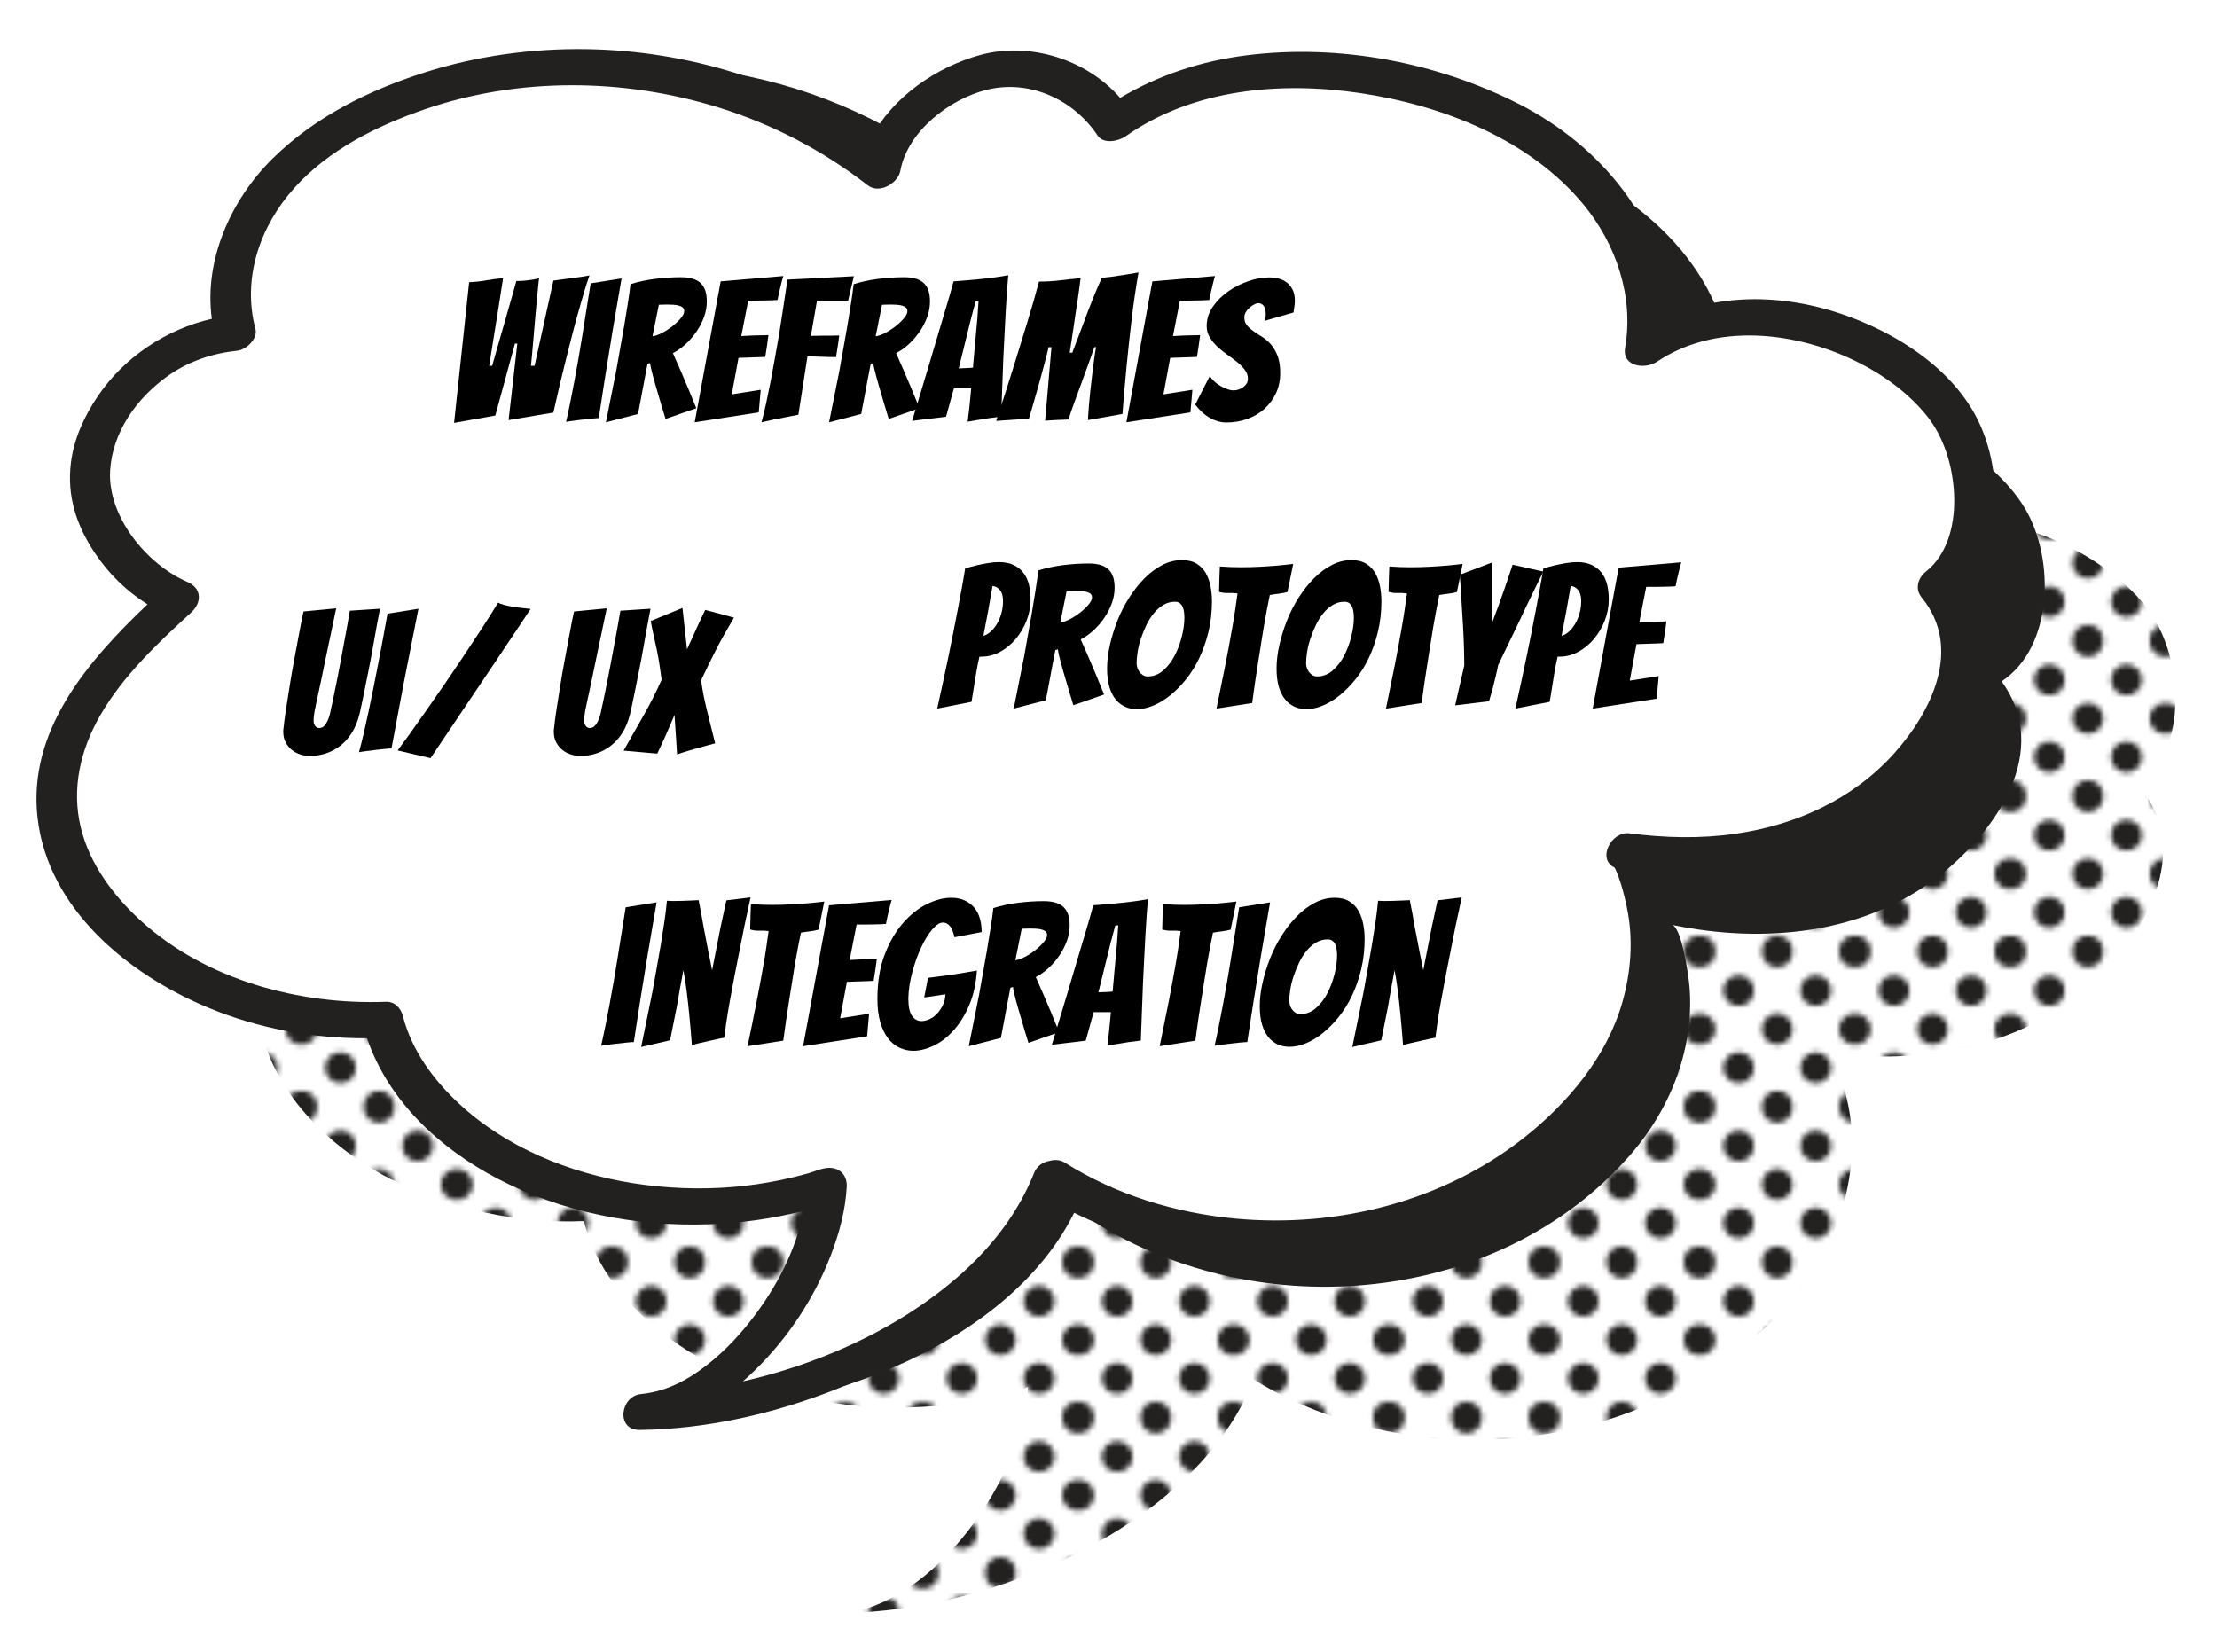 <?xml version="1.0" encoding="iso-8859-1"?>
<!-- Generator: Adobe Illustrator 26.2.1, SVG Export Plug-In . SVG Version: 6.00 Build 0)  -->
<svg version="1.1" xmlns="http://www.w3.org/2000/svg" xmlns:xlink="http://www.w3.org/1999/xlink" x="0px" y="0px"
	 viewBox="0 0 402.667 300" style="enable-background:new 0 0 402.667 300;" xml:space="preserve">
<pattern  x="-97.333" width="28.799" height="28.801" patternUnits="userSpaceOnUse" id="_x31_0_dpi_40_x25_" viewBox="2.879 -31.681 28.799 28.801" style="overflow:visible;">
	<g>
		<rect x="2.879" y="-31.681" style="fill:none;" width="28.799" height="28.801"/>
		<g>
			<path style="fill:#232020;" d="M31.678,0c1.59,0,2.881-1.29,2.881-2.88c0-1.592-1.291-2.88-2.881-2.88
				c-1.59,0-2.879,1.288-2.879,2.88C28.799-1.29,30.088,0,31.678,0z"/>
			<path style="fill:#232020;" d="M17.279,0c1.589,0,2.88-1.29,2.88-2.88c0-1.592-1.291-2.88-2.88-2.88
				c-1.59,0-2.879,1.288-2.879,2.88C14.4-1.29,15.689,0,17.279,0z"/>
			<path style="fill:#232020;" d="M31.678-14.399c1.59,0,2.881-1.29,2.881-2.881s-1.291-2.88-2.881-2.88
				c-1.59,0-2.879,1.289-2.879,2.88S30.088-14.399,31.678-14.399z"/>
			<path style="fill:#232020;" d="M17.279-14.399c1.589,0,2.88-1.29,2.88-2.881s-1.291-2.88-2.88-2.88
				c-1.59,0-2.879,1.289-2.879,2.88S15.689-14.399,17.279-14.399z"/>
			<path style="fill:#232020;" d="M10.08-7.2c1.59,0,2.881-1.29,2.881-2.88c0-1.591-1.291-2.88-2.881-2.88
				c-1.591,0-2.88,1.289-2.88,2.88C7.2-8.49,8.489-7.2,10.08-7.2z"/>
			<path style="fill:#232020;" d="M24.479-7.2c1.59,0,2.879-1.29,2.879-2.88c0-1.591-1.289-2.88-2.879-2.88
				c-1.592,0-2.881,1.289-2.881,2.88C21.598-8.49,22.887-7.2,24.479-7.2z"/>
			<path style="fill:#232020;" d="M10.08-21.601c1.59,0,2.881-1.289,2.881-2.88c0-1.59-1.291-2.88-2.881-2.88
				c-1.591,0-2.88,1.29-2.88,2.88C7.2-22.89,8.489-21.601,10.08-21.601z"/>
			<path style="fill:#232020;" d="M24.479-21.601c1.59,0,2.879-1.289,2.879-2.88c0-1.59-1.289-2.88-2.879-2.88
				c-1.592,0-2.881,1.29-2.881,2.88C21.598-22.89,22.887-21.601,24.479-21.601z"/>
		</g>
		<g>
			<path style="fill:#232020;" d="M2.879,0C4.469,0,5.76-1.29,5.76-2.88c0-1.592-1.291-2.88-2.881-2.88C1.289-5.76,0-4.472,0-2.88
				C0-1.29,1.289,0,2.879,0z"/>
			<path style="fill:#232020;" d="M2.879-14.399c1.59,0,2.881-1.29,2.881-2.881s-1.291-2.88-2.881-2.88
				C1.289-20.16,0-18.871,0-17.28S1.289-14.399,2.879-14.399z"/>
		</g>
		<g>
			<path style="fill:#232020;" d="M31.678-28.801c1.59,0,2.881-1.29,2.881-2.88c0-1.592-1.291-2.88-2.881-2.88
				c-1.59,0-2.879,1.288-2.879,2.88C28.799-30.091,30.088-28.801,31.678-28.801z"/>
			<path style="fill:#232020;" d="M17.279-28.801c1.589,0,2.88-1.29,2.88-2.88c0-1.592-1.291-2.88-2.88-2.88
				c-1.59,0-2.879,1.288-2.879,2.88C14.4-30.091,15.689-28.801,17.279-28.801z"/>
		</g>
		<g>
			<path style="fill:#232020;" d="M2.879-28.801c1.59,0,2.881-1.29,2.881-2.88c0-1.592-1.291-2.88-2.881-2.88
				c-1.59,0-2.879,1.288-2.879,2.88C0-30.091,1.289-28.801,2.879-28.801z"/>
		</g>
	</g>
</pattern>
<g id="Calque_1">
	<rect x="-97.333" y="-93.333" style="display:none;fill:#F7F5F4;" width="1200" height="1200"/>
	<g>
		<g>
			<pattern  id="SVGID_1_" xlink:href="#_x31_0_dpi_40_x25_" patternTransform="matrix(0.973 0 0 0.973 121.317 -109.257)">
			</pattern>
			<path style="fill:url(#SVGID_1_);" d="M227.705,250.551c-10.487,26.78-48.021,42.168-74.399,42.423
				c16.042-1.487,32.643-24.307,33.403-41.013l-0.009,0c-19.322,6.445-43.102,4.417-60.037-5.54
				c-9.478-5.572-17.974-13.947-20.6-24.623c-12.073,0.514-24.267-2.131-35.041-7.602c-12.982-6.592-24.563-19.016-24.186-33.571
				c0.371-14.289,11.695-25.581,22.235-35.236c-6.668-2.777-12.329-9.083-15.065-15.768c-1.147-2.803-1.338-5.928-0.967-8.933
				c1.299-10.526,11.782-22.313,26.248-23.676c-2.47-8.876,0.411-18.673,6.064-25.948c5.653-7.275,13.783-12.281,22.296-15.804
				c28.934-11.972,64.147-7.156,88.804,12.145c1.427-8.556,11.285-16.21,19.779-17.972c8.494-1.762,17.881,2.16,22.595,9.442
				c19.363-13.801,48.504-11.286,69.233-1.653c8.234,3.826,15.813,9.387,21.023,16.823c5.21,7.436,7.877,16.856,6.235,25.785
				c14.223-9.715,34.981-6.057,48.535,4.571c2.505,1.964,4.835,4.189,6.651,6.803c6.126,8.816,6.862,24.778-2.007,31.576
				c10.037,11.91,0.991,27.197-8.682,35.976c-12.891,11.7-31.024,14.713-47.889,12.446c1.802,0.242,3.585,8.591,3.868,10.081
				c0.72,3.791,0.75,7.699,0.25,11.519c-1.01,7.716-4.193,14.845-8.895,20.999c-21.777,28.506-64.363,35.456-95.77,18.889
				C230.122,252.026,228.896,251.313,227.705,250.551z"/>
		</g>
		<g>
			<g>
				<path style="fill:#232020;" d="M195.408,219.66c-12.391,25.954-50.937,38.596-77.265,36.948
					c16.108-0.327,34.311-21.89,36.273-38.498l-0.009-0.001c-19.736,5.035-43.308,1.298-59.482-9.854
					c-9.051-6.241-16.921-15.207-18.772-26.044c-12.078-0.358-24.05-3.875-34.402-10.108c-12.473-7.51-23.128-20.738-21.702-35.228
					c1.4-14.225,13.509-24.671,24.718-33.541c-6.451-3.25-11.642-9.949-13.888-16.814c-0.942-2.878-0.907-6.009-0.321-8.979
					c2.054-10.405,13.36-21.405,27.886-21.722c-1.824-9.031,1.756-18.595,7.919-25.443c6.163-6.849,14.632-11.255,23.378-14.155
					c29.722-9.854,64.496-2.512,87.697,18.516c2.041-8.431,12.424-15.354,21.023-16.499c8.599-1.146,17.678,3.444,21.855,11.047
					c20.308-12.368,49.191-7.759,69.172,3.344c7.936,4.41,15.095,10.503,19.755,18.295c4.66,7.792,6.641,17.38,4.36,26.168
					c14.887-8.664,35.327-3.519,48.079,8.058c2.357,2.14,4.52,4.527,6.143,7.265c5.475,9.235,5.058,25.209-4.279,31.349
					c9.152,12.602-0.972,27.198-11.253,35.257c-13.701,10.74-32.005,12.437-48.661,8.96c1.78,0.371,2.956,8.827,3.131,10.334
					c0.444,3.833,0.193,7.733-0.581,11.507c-1.564,7.623-5.253,14.504-10.386,20.303c-23.776,26.862-66.752,30.723-96.882,11.934
					C197.712,221.305,196.541,220.506,195.408,219.66z"/>
			</g>
			<g>
				<path style="fill:#FFFFFF;" d="M191.169,214.014c-10.488,26.78-48.021,42.168-74.399,42.423
					c16.042-1.487,32.643-24.307,33.403-41.014l-0.009,0c-19.322,6.445-43.102,4.417-60.037-5.54
					c-9.478-5.572-17.974-13.947-20.601-24.623c-12.073,0.514-24.267-2.131-35.041-7.602c-12.982-6.592-24.563-19.016-24.186-33.571
					c0.371-14.289,11.695-25.581,22.235-35.236c-6.668-2.776-12.329-9.083-15.065-15.768c-1.147-2.803-1.338-5.928-0.967-8.933
					c1.299-10.526,11.782-22.313,26.248-23.676c-2.47-8.876,0.411-18.673,6.064-25.948c5.653-7.275,13.783-12.281,22.296-15.804
					c28.934-11.972,64.147-7.156,88.804,12.144c1.427-8.556,11.285-16.209,19.778-17.972c8.494-1.763,17.881,2.16,22.595,9.442
					c19.363-13.801,48.504-11.286,69.232-1.653c8.234,3.826,15.813,9.387,21.023,16.823c5.21,7.436,7.877,16.856,6.235,25.786
					c14.223-9.715,34.981-6.057,48.535,4.571c2.505,1.964,4.834,4.189,6.651,6.803c6.126,8.816,6.862,24.778-2.007,31.576
					c10.037,11.91,0.991,27.197-8.682,35.976c-12.891,11.7-31.024,14.713-47.889,12.446c1.802,0.242,3.585,8.591,3.868,10.081
					c0.719,3.791,0.75,7.699,0.25,11.519c-1.01,7.716-4.194,14.845-8.895,20.999c-21.777,28.506-64.363,35.456-95.77,18.888
					C193.585,215.49,192.359,214.777,191.169,214.014z"/>
				<path style="fill:#232020;" d="M358.048,74.145c-3.94-6.427-10.426-11.246-17.149-14.485
					c-6.577-3.169-13.769-5.123-21.091-5.301c-5.851-0.142-11.603,0.884-16.907,3.132c0.012-16.844-12.344-31.168-27.092-38.639
					c-15.016-7.606-32.661-10.905-49.383-8.811c-8.099,1.014-15.977,3.562-22.973,7.737c-6.126-7.026-16.46-10.255-25.473-7.78
					c-7.843,2.154-15.969,7.642-19.779,15.159c-15.076-10.383-33.383-15.955-51.658-16.233c-9.9-0.15-19.843,1.208-29.287,4.196
					c-10.221,3.234-20.058,8.093-27.752,15.685c-7.554,7.453-12.489,18.421-11.033,29.103c-8.322,1.907-15.984,7.026-20.747,14.112
					c-2.418,3.597-4.295,7.652-4.838,11.99c-0.765,6.103,0.991,11.421,4.354,16.455c2.524,3.778,5.761,6.929,9.552,9.302
					C15.939,120.068,5,132.715,6.821,148.556C8.728,165.137,23.278,176.97,37.74,183c9.114,3.8,19.051,5.66,28.925,5.584
					c3.857,11.36,13.173,20.002,23.695,25.501c11.701,6.114,25.21,8.753,38.36,8.294c5.861-0.205,11.61-1.013,17.249-2.438
					c-1.403,7.208-5.03,14.032-9.48,19.763c-2.772,3.569-5.939,6.792-9.649,9.389c-3.188,2.232-6.51,3.716-10.432,4.121
					c-3.784,0.391-4.576,6.576-0.227,6.521c12.213-0.152,24.351-2.934,35.687-7.399c11.706-4.611,22.803-11.302,31.549-20.42
					c3.662-3.817,6.836-8.162,9.25-12.883c17.703,9.645,39.743,11.609,59.086,6.688c10.34-2.631,20.204-7.192,28.684-13.7
					c9.139-7.014,17.128-16.398,20.764-27.459c2.244-6.826,3.034-14.247,1.537-21.323c-0.331-1.566-0.711-3.134-1.165-4.675
					c10.904,0.521,22.025-1.167,31.871-5.932c11.507-5.57,21.893-15.812,25.564-28.291c1.842-6.265,0.97-12.642-2.416-18.014
					C364.153,97.853,363.806,83.534,358.048,74.145z M349.011,108.506c7.524,9.176,1.849,20.745-5.036,28.394
					c-7.487,8.319-17.826,12.965-28.786,14.547c-6.367,0.92-12.847,0.753-19.214-0.08c-3.381-0.443-5.944,4.732-2.734,6.217
					c0.063,0.122,0.127,0.243,0.186,0.367c0.404,0.851,0.707,1.75,0.989,2.647c0.397,1.268,0.782,2.821,1.099,4.385
					c1.155,5.692,0.728,11.521-0.859,17.088c-2.801,9.819-9.793,18.168-17.649,24.418c-14.672,11.672-33.91,16.605-52.665,14.852
					c-10.798-1.01-21.686-4.319-30.885-10.132c-0.884-0.559-1.87-0.615-2.785-0.357c-1.202,0.195-2.332,0.888-2.85,2.189
					c-4.137,10.409-12.039,18.356-21.26,24.538c-9.394,6.298-20.462,10.774-31.503,13.302c-0.042,0.009-0.083,0.018-0.126,0.027
					c0.787-0.691,1.552-1.4,2.289-2.122c5.89-5.77,10.662-12.977,13.635-20.673c1.552-4.019,2.704-8.232,2.933-12.549
					c0.1-1.892-1.029-3.348-3.028-3.438c-1.315-0.059-2.808,0.675-4.072,1.029c-1.583,0.443-3.181,0.831-4.79,1.165
					c-2.918,0.605-5.882,1.046-8.853,1.29c-6.008,0.492-12.158,0.246-18.111-0.699c-11.509-1.828-23.008-6.468-31.613-14.49
					c-4.629-4.315-8.562-9.658-10.15-15.873c-0.361-1.411-1.457-2.647-3.058-2.586c-15.704,0.599-32.745-3.95-44.554-14.732
					c-4.973-4.54-9.291-10.283-10.895-16.932c-1.712-7.1-0.053-14.114,3.532-20.35c4.149-7.217,10.436-13.118,16.515-18.693
					c2.009-1.843,1.934-4.427-0.692-5.557c-7.376-3.176-14.506-11.894-14.019-20.2c0.416-7.099,4.938-13.361,10.707-17.374
					c3.626-2.522,7.936-3.965,12.403-4.427c1.601-0.166,3.754-2.172,3.285-3.935c-2.458-9.249,0.818-18.686,7.086-25.653
					c6.233-6.928,14.991-11.272,23.683-14.261c17.065-5.869,36.123-5.658,53.287-0.347c9.844,3.047,19.039,7.844,27.175,14.17
					c2.074,1.613,5.479-0.365,5.902-2.664c1.33-7.211,8.982-13.012,15.625-14.682c7.789-1.958,15.815,1.707,20.187,8.275
					c1.096,1.647,3.84,1.044,5.124,0.14c12.231-8.614,28.135-9.98,42.571-7.836c14.887,2.21,30.743,8.352,40.543,20.219
					c5.943,7.197,9.197,16.715,7.582,26.029c-0.598,3.45,3.621,4.001,5.794,2.544c9.871-6.622,22.997-5.659,33.569-1.242
					c5.782,2.415,11.461,6.14,15.419,11.045c3.126,3.874,4.71,9.106,4.966,14.188c0.132,2.608-0.146,5.407-0.934,7.835
					c-0.857,2.644-2.273,4.796-4.198,6.317C348.332,104.982,347.768,106.99,349.011,108.506z"/>
			</g>
		</g>
	</g>
</g>
<g id="Calque_2">
	<g>
		<path d="M82.476,76.811l2.736-25.56c1.128-0.048,2.19-0.162,3.186-0.342c0.996-0.18,1.986-0.306,2.97-0.378
			c0,0.024-0.036,0.27-0.108,0.738c-0.072,0.468-0.168,1.08-0.288,1.836c-0.121,0.756-0.252,1.608-0.396,2.556
			c-0.144,0.948-0.354,2.25-0.63,3.906c-0.276,1.656-0.642,3.948-1.098,6.876h0.54c0.624-2.208,1.14-4.014,1.548-5.418
			c0.408-1.404,0.738-2.543,0.99-3.42c0.252-0.876,0.492-1.722,0.72-2.538c0.228-0.815,0.444-1.571,0.648-2.268
			c0.204-0.696,0.366-1.284,0.486-1.764h0.324c0.432,0,0.87-0.024,1.314-0.072c0.444-0.048,0.864-0.102,1.26-0.162
			c0.396-0.06,0.81-0.138,1.242-0.234c-0.048,0.216-0.103,0.661-0.162,1.332c-0.06,0.672-0.138,1.482-0.234,2.43
			c-0.096,0.948-0.192,1.992-0.288,3.132c-0.096,1.14-0.192,2.256-0.288,3.348c-0.096,1.092-0.187,2.13-0.27,3.114
			c-0.084,0.984-0.162,1.824-0.234,2.52h0.648l3.42-15.48c0.815-0.12,1.62-0.228,2.412-0.324c0.696-0.096,1.416-0.192,2.16-0.288
			c0.744-0.096,1.404-0.204,1.98-0.324c-0.36,1.008-0.72,2.13-1.08,3.366c-0.36,1.236-0.732,2.538-1.116,3.906
			c-0.384,1.368-0.75,2.749-1.098,4.14c-0.348,1.392-0.69,2.736-1.026,4.032c-0.769,3.072-1.512,6.228-2.232,9.468l-8.136,1.368
			l1.584-13.896h-0.432l-3.564,13.068L82.476,76.811z"/>
		<path d="M107.478,76.037c-0.636,0.06-1.29,0.132-1.962,0.216c-0.672,0.084-1.278,0.162-1.818,0.234
			c-0.54,0.072-0.834,0.121-0.882,0.144c0.239-1.031,0.486-2.178,0.738-3.438c0.252-1.26,0.51-2.58,0.774-3.96
			c0.264-1.38,0.516-2.777,0.756-4.194c0.239-1.416,0.468-2.784,0.684-4.104c0.504-3.072,1.008-6.228,1.512-9.468l5.616-0.9
			c-0.552,3.216-1.092,6.372-1.62,9.468c-0.216,1.32-0.438,2.688-0.666,4.104c-0.229,1.416-0.457,2.82-0.684,4.212
			c-0.229,1.392-0.438,2.742-0.63,4.05c-0.192,1.309-0.373,2.49-0.54,3.546C108.54,75.946,108.113,75.977,107.478,76.037z"/>
		<path d="M110.052,76.703c0.648-3.192,1.272-6.312,1.872-9.36c0.216-1.296,0.456-2.646,0.72-4.05s0.51-2.795,0.738-4.176
			c0.228-1.38,0.444-2.712,0.648-3.996c0.204-1.284,0.366-2.454,0.486-3.51c1.368-0.432,2.844-0.75,4.428-0.954
			s3.155-0.306,4.716-0.306c0.936,0,1.71,0.108,2.322,0.324c0.612,0.216,1.092,0.522,1.44,0.918
			c0.348,0.396,0.594,0.858,0.738,1.386c0.144,0.528,0.216,1.116,0.216,1.764c0,0.96-0.168,1.902-0.504,2.826
			c-0.336,0.924-0.786,1.8-1.35,2.628c-0.564,0.828-1.212,1.584-1.944,2.268c-0.732,0.684-1.518,1.242-2.358,1.674
			c0.432,0.96,0.894,2.01,1.386,3.15c0.491,1.14,0.954,2.226,1.386,3.258c0.48,1.201,0.972,2.4,1.476,3.6l-5.58,1.944
			c-0.48-1.536-0.913-2.976-1.296-4.32c-0.168-0.552-0.336-1.122-0.504-1.71c-0.168-0.588-0.324-1.146-0.468-1.674
			s-0.264-1.002-0.36-1.422c-0.096-0.419-0.156-0.762-0.18-1.026l-0.468,0.144c-0.144,0.769-0.318,1.668-0.522,2.7
			c-0.204,1.032-0.391,2.028-0.558,2.988c-0.216,1.128-0.432,2.268-0.648,3.42L110.052,76.703z M118.512,61.079
			c0.456-0.048,1.014-0.24,1.674-0.576c0.66-0.336,1.29-0.738,1.89-1.206c0.6-0.468,1.116-0.954,1.548-1.458
			c0.432-0.504,0.648-0.948,0.648-1.332c0-0.264-0.084-0.474-0.252-0.63c-0.168-0.156-0.402-0.275-0.702-0.36
			c-0.3-0.084-0.63-0.138-0.99-0.162c-0.36-0.023-0.732-0.036-1.116-0.036c-0.265,0-0.535,0.006-0.81,0.018
			c-0.276,0.013-0.522,0.018-0.738,0.018L118.512,61.079z"/>
		<path d="M126.179,76.703l4.716-25.596l11.376-0.972c-0.168,0.528-0.312,1.068-0.432,1.62c-0.121,0.456-0.234,0.931-0.342,1.422
			c-0.108,0.492-0.198,0.931-0.27,1.314c-0.24,0.024-0.582,0.042-1.026,0.054c-0.444,0.012-0.918,0.024-1.422,0.036
			c-0.504,0.012-1.014,0.018-1.53,0.018s-0.966,0-1.35,0l-1.26,6.444c0.744-0.048,1.44-0.084,2.088-0.108
			c0.528-0.024,1.068-0.036,1.62-0.036c0.552,0,0.959-0.012,1.224-0.036c-0.096,0.672-0.187,1.332-0.27,1.98
			c-0.084,0.648-0.187,1.309-0.306,1.98c-0.24,0.024-0.63,0.042-1.17,0.054c-0.54,0.012-1.086,0.03-1.638,0.054
			c-0.625,0.024-1.308,0.048-2.052,0.072l-1.224,6.624l5.256-0.828l-0.36,4.104L126.179,76.703z"/>
		<path d="M140.399,76.234c-0.792,0.168-1.488,0.324-2.088,0.468c0.288-1.032,0.57-2.19,0.846-3.474
			c0.275-1.284,0.552-2.634,0.828-4.05s0.54-2.85,0.792-4.302c0.252-1.452,0.498-2.85,0.738-4.194
			c0.504-3.192,1.008-6.492,1.512-9.9l12.06-0.612l-1.044,4.428h-5.652l-1.116,6.408c0.744-0.023,1.452-0.036,2.124-0.036
			c0.552,0,1.116,0,1.692,0c0.576,0,1.02-0.012,1.332-0.036c-0.072,0.672-0.162,1.332-0.27,1.98
			c-0.108,0.648-0.21,1.296-0.306,1.944c-0.312,0-0.756-0.005-1.332-0.018c-0.576-0.012-1.17-0.03-1.782-0.054
			c-0.612-0.024-1.302-0.048-2.07-0.072l-1.656,10.62c-0.816,0.144-1.62,0.3-2.412,0.468
			C141.923,75.923,141.191,76.067,140.399,76.234z"/>
		<path d="M150.587,76.703c0.648-3.192,1.272-6.312,1.872-9.36c0.216-1.296,0.456-2.646,0.72-4.05s0.51-2.795,0.738-4.176
			c0.228-1.38,0.444-2.712,0.648-3.996c0.204-1.284,0.366-2.454,0.486-3.51c1.368-0.432,2.844-0.75,4.428-0.954
			s3.155-0.306,4.716-0.306c0.936,0,1.71,0.108,2.322,0.324c0.612,0.216,1.092,0.522,1.44,0.918
			c0.348,0.396,0.594,0.858,0.738,1.386c0.144,0.528,0.216,1.116,0.216,1.764c0,0.96-0.168,1.902-0.504,2.826
			c-0.336,0.924-0.786,1.8-1.35,2.628c-0.564,0.828-1.212,1.584-1.944,2.268c-0.732,0.684-1.518,1.242-2.358,1.674
			c0.432,0.96,0.894,2.01,1.386,3.15c0.491,1.14,0.954,2.226,1.386,3.258c0.48,1.201,0.972,2.4,1.476,3.6l-5.58,1.944
			c-0.48-1.536-0.913-2.976-1.296-4.32c-0.168-0.552-0.336-1.122-0.504-1.71c-0.168-0.588-0.324-1.146-0.468-1.674
			s-0.264-1.002-0.36-1.422c-0.096-0.419-0.156-0.762-0.18-1.026l-0.468,0.144c-0.144,0.769-0.318,1.668-0.522,2.7
			c-0.204,1.032-0.391,2.028-0.558,2.988c-0.216,1.128-0.432,2.268-0.648,3.42L150.587,76.703z M159.047,61.079
			c0.456-0.048,1.014-0.24,1.674-0.576c0.66-0.336,1.29-0.738,1.89-1.206c0.6-0.468,1.116-0.954,1.548-1.458
			c0.432-0.504,0.648-0.948,0.648-1.332c0-0.264-0.084-0.474-0.252-0.63c-0.168-0.156-0.402-0.275-0.702-0.36
			c-0.3-0.084-0.63-0.138-0.99-0.162c-0.36-0.023-0.732-0.036-1.116-0.036c-0.265,0-0.535,0.006-0.81,0.018
			c-0.276,0.013-0.522,0.018-0.738,0.018L159.047,61.079z"/>
		<path d="M177.694,76.271c-0.72,0.121-1.368,0.229-1.944,0.324c0.095-0.792,0.191-1.572,0.288-2.34
			c0.072-0.671,0.138-1.344,0.198-2.016c0.06-0.671,0.114-1.248,0.162-1.728h-3.132l-1.44,5.184
			c-0.528,0.072-1.152,0.15-1.872,0.234c-0.72,0.084-1.392,0.162-2.016,0.234c-0.769,0.096-1.524,0.192-2.268,0.288
			c0.959-3.192,1.908-6.336,2.844-9.432c0.384-1.296,0.786-2.652,1.206-4.068s0.84-2.826,1.26-4.23
			c0.419-1.404,0.822-2.754,1.206-4.05s0.72-2.484,1.008-3.564c1.632-0.12,3.294-0.264,4.986-0.432
			c1.692-0.167,3.342-0.396,4.95-0.684c-0.072,0.768-0.15,1.722-0.234,2.862c-0.084,1.14-0.162,2.382-0.234,3.726
			c-0.072,1.344-0.144,2.748-0.216,4.212c-0.072,1.464-0.144,2.904-0.216,4.32c-0.121,3.312-0.252,6.828-0.396,10.548
			c-0.72,0.12-1.44,0.216-2.16,0.288C179.074,76.042,178.414,76.151,177.694,76.271z M174.13,66.911c0.096,0,0.27-0.006,0.522-0.018
			c0.252-0.012,0.516-0.024,0.792-0.036c0.275-0.012,0.534-0.023,0.774-0.036c0.24-0.012,0.408-0.03,0.504-0.054
			c0-0.144,0.018-0.39,0.054-0.738c0.036-0.348,0.072-0.744,0.108-1.188c0.036-0.444,0.078-0.93,0.126-1.458
			c0.048-0.527,0.096-1.044,0.144-1.548c0.096-1.224,0.216-2.543,0.36-3.96l0.216-3.132l-0.54,0.036l-0.828,3.096L174.13,66.911z"/>
		<path d="M180.934,76.451c1.057-3.192,2.064-6.324,3.024-9.396c0.408-1.296,0.828-2.652,1.26-4.068
			c0.432-1.416,0.864-2.82,1.296-4.212c0.432-1.392,0.833-2.736,1.206-4.032c0.372-1.296,0.702-2.496,0.99-3.6
			c1.32,0,2.568-0.072,3.744-0.216c1.176-0.144,2.448-0.275,3.816-0.396c-0.072,0.528-0.15,1.123-0.234,1.782
			c-0.084,0.66-0.18,1.35-0.288,2.07c-0.108,0.72-0.222,1.464-0.342,2.232c-0.121,0.768-0.265,1.752-0.432,2.952
			c-0.168,1.201-0.396,2.7-0.684,4.5h0.468c0.696-1.824,1.271-3.342,1.728-4.554c0.456-1.212,0.828-2.202,1.116-2.97
			c0.288-0.768,0.582-1.518,0.882-2.25c0.3-0.732,0.587-1.428,0.864-2.088c0.276-0.66,0.534-1.242,0.774-1.746
			c0.6-0.048,1.164-0.108,1.692-0.18c0.528-0.072,1.056-0.149,1.584-0.234c0.528-0.084,1.062-0.167,1.602-0.252
			c0.54-0.084,1.134-0.186,1.782-0.306c-0.24,1.393-0.469,2.82-0.685,4.284c-0.216,1.464-0.408,2.922-0.576,4.374
			c-0.168,1.452-0.33,2.886-0.485,4.302c-0.156,1.417-0.294,2.76-0.414,4.032c-0.288,2.976-0.54,5.88-0.756,8.712l-6.264,1.116
			c0-0.12,0.018-0.444,0.054-0.972c0.036-0.528,0.083-1.176,0.144-1.944c0.06-0.768,0.144-1.62,0.252-2.556s0.216-1.872,0.324-2.808
			c0.108-0.936,0.222-1.841,0.342-2.718c0.12-0.876,0.24-1.625,0.36-2.25h-0.324c-0.336,1.008-0.708,2.07-1.116,3.186
			c-0.408,1.116-0.822,2.25-1.242,3.402s-0.834,2.28-1.242,3.384c-0.409,1.104-0.769,2.16-1.08,3.168
			c-0.84,0.024-1.561,0.054-2.16,0.09c-0.6,0.036-1.296,0.078-2.088,0.126l1.152-13.356h-0.54c-0.048,0.312-0.168,0.834-0.36,1.566
			c-0.192,0.732-0.414,1.572-0.666,2.52c-0.252,0.948-0.522,1.932-0.81,2.952s-0.558,1.968-0.81,2.844
			c-0.252,0.876-0.462,1.597-0.63,2.16c-0.168,0.564-0.264,0.882-0.288,0.954L180.934,76.451z"/>
		<path d="M204.586,76.703l4.716-25.596l11.376-0.972c-0.168,0.528-0.312,1.068-0.432,1.62c-0.121,0.456-0.234,0.931-0.343,1.422
			c-0.107,0.492-0.197,0.931-0.27,1.314c-0.24,0.024-0.582,0.042-1.026,0.054c-0.444,0.012-0.918,0.024-1.422,0.036
			c-0.504,0.012-1.014,0.018-1.53,0.018c-0.516,0-0.966,0-1.35,0l-1.26,6.444c0.743-0.048,1.439-0.084,2.088-0.108
			c0.527-0.024,1.067-0.036,1.62-0.036c0.552,0,0.959-0.012,1.224-0.036c-0.096,0.672-0.187,1.332-0.27,1.98
			c-0.085,0.648-0.187,1.309-0.307,1.98c-0.24,0.024-0.63,0.042-1.17,0.054c-0.54,0.012-1.086,0.03-1.638,0.054
			c-0.625,0.024-1.309,0.048-2.052,0.072l-1.225,6.624l5.256-0.828l-0.359,4.104L204.586,76.703z"/>
		<path d="M231.747,71.429c-0.517,1.092-1.212,2.034-2.088,2.826c-0.877,0.792-1.908,1.404-3.096,1.836
			c-1.188,0.432-2.467,0.648-3.835,0.648c-0.96,0-1.92-0.257-2.88-0.774c-0.96-0.516-1.884-1.337-2.771-2.466l2.664-5.22
			c0.167,0.312,0.419,0.63,0.756,0.954c0.336,0.324,0.714,0.606,1.134,0.846c0.42,0.24,0.84,0.438,1.26,0.594
			c0.42,0.157,0.798,0.234,1.135,0.234c0.288,0,0.588-0.048,0.899-0.144c0.312-0.096,0.6-0.24,0.864-0.432
			c0.264-0.192,0.474-0.414,0.63-0.666s0.234-0.546,0.234-0.882c0-0.576-0.187-1.11-0.559-1.602
			c-0.372-0.492-0.834-0.96-1.386-1.404c-0.553-0.444-1.152-0.894-1.8-1.35c-0.648-0.456-1.242-0.936-1.782-1.44
			c-0.54-0.504-1.002-1.067-1.386-1.692c-0.385-0.624-0.576-1.319-0.576-2.088c0-1.248,0.372-2.412,1.116-3.492
			c0.743-1.08,1.674-2.01,2.79-2.79c1.115-0.779,2.334-1.397,3.653-1.854c1.32-0.456,2.568-0.684,3.744-0.684
			c0.648,0,1.26,0.078,1.836,0.234c0.576,0.156,1.074,0.408,1.494,0.756c0.42,0.348,0.756,0.787,1.008,1.314
			c0.252,0.528,0.378,1.188,0.378,1.98c0,0.336-0.03,0.672-0.09,1.008s-0.114,0.696-0.162,1.08l-5.22,1.512
			c0.048-0.192,0.09-0.384,0.126-0.576c0.036-0.191,0.054-0.383,0.054-0.576c0-0.72-0.126-1.242-0.378-1.566
			c-0.252-0.324-0.582-0.486-0.989-0.486c-0.192,0-0.427,0.072-0.702,0.216c-0.276,0.144-0.553,0.33-0.828,0.558
			c-0.276,0.229-0.511,0.499-0.702,0.81c-0.192,0.312-0.288,0.648-0.288,1.008c0,0.576,0.162,1.056,0.486,1.44
			c0.324,0.384,0.726,0.744,1.206,1.08c0.479,0.336,1.002,0.678,1.565,1.026c0.563,0.348,1.086,0.798,1.566,1.35
			c0.479,0.552,0.882,1.242,1.206,2.07s0.486,1.878,0.486,3.15C232.521,69.119,232.262,70.337,231.747,71.429z"/>
	</g>
	<g>
		<path d="M170.225,128.703c0.72-3.24,1.404-6.408,2.052-9.504c0.264-1.296,0.54-2.664,0.828-4.104
			c0.288-1.44,0.563-2.856,0.828-4.248c0.264-1.392,0.516-2.736,0.756-4.032c0.24-1.296,0.444-2.484,0.612-3.564
			c0.696-0.216,1.38-0.401,2.052-0.558c0.671-0.156,1.362-0.293,2.07-0.414c0.708-0.12,1.374-0.18,1.998-0.18
			c1.08,0,1.986,0.18,2.718,0.54c0.731,0.36,1.326,0.846,1.782,1.458c0.456,0.612,0.78,1.326,0.972,2.142
			c0.192,0.816,0.288,1.692,0.288,2.628c0,1.344-0.247,2.64-0.738,3.888c-0.492,1.249-1.152,2.358-1.98,3.33
			s-1.776,1.746-2.844,2.322c-1.068,0.576-2.178,0.864-3.33,0.864h-0.396c-0.192,0.816-0.373,1.705-0.54,2.664
			c-0.168,0.96-0.312,1.848-0.432,2.664c-0.168,0.96-0.324,1.92-0.468,2.88L170.225,128.703z M179.477,110.955
			c-0.265,1.417-0.552,2.928-0.864,4.536c0.384-0.096,0.786-0.318,1.206-0.666c0.42-0.348,0.81-0.804,1.17-1.368
			c0.36-0.563,0.648-1.218,0.864-1.962c0.216-0.744,0.324-1.524,0.324-2.34c0-0.887-0.198-1.56-0.594-2.016
			c-0.396-0.456-0.834-0.684-1.314-0.684C180.005,108.039,179.741,109.539,179.477,110.955z"/>
		<path d="M184.121,128.703c0.648-3.192,1.272-6.312,1.872-9.36c0.216-1.296,0.456-2.646,0.72-4.05s0.51-2.795,0.738-4.176
			c0.228-1.38,0.444-2.712,0.648-3.996c0.204-1.284,0.366-2.454,0.486-3.51c1.368-0.432,2.844-0.75,4.428-0.954
			s3.155-0.306,4.716-0.306c0.936,0,1.71,0.108,2.322,0.324c0.612,0.216,1.092,0.522,1.44,0.918
			c0.348,0.396,0.594,0.858,0.738,1.386c0.144,0.528,0.216,1.116,0.216,1.764c0,0.96-0.168,1.902-0.504,2.826
			c-0.336,0.924-0.786,1.8-1.35,2.628c-0.564,0.828-1.212,1.584-1.944,2.268c-0.732,0.684-1.518,1.242-2.358,1.674
			c0.432,0.96,0.894,2.01,1.386,3.15c0.491,1.14,0.954,2.226,1.386,3.258c0.48,1.201,0.972,2.4,1.476,3.6l-5.58,1.944
			c-0.48-1.536-0.913-2.976-1.296-4.32c-0.168-0.552-0.336-1.122-0.504-1.71c-0.168-0.588-0.324-1.146-0.468-1.674
			s-0.264-1.002-0.36-1.422c-0.096-0.419-0.156-0.762-0.18-1.026l-0.468,0.144c-0.144,0.769-0.318,1.668-0.522,2.7
			c-0.204,1.032-0.391,2.028-0.558,2.988c-0.216,1.128-0.432,2.268-0.648,3.42L184.121,128.703z M192.581,113.079
			c0.456-0.048,1.014-0.24,1.674-0.576c0.66-0.336,1.29-0.738,1.89-1.206c0.6-0.468,1.116-0.954,1.548-1.458
			c0.432-0.504,0.648-0.948,0.648-1.332c0-0.264-0.084-0.474-0.252-0.63c-0.168-0.156-0.402-0.275-0.702-0.36
			c-0.3-0.084-0.63-0.138-0.99-0.162c-0.36-0.023-0.732-0.036-1.116-0.036c-0.265,0-0.535,0.006-0.81,0.018
			c-0.276,0.013-0.522,0.018-0.738,0.018L192.581,113.079z"/>
		<path d="M219.491,114.752c-0.42,1.74-0.979,3.336-1.674,4.788c-0.696,1.452-1.507,2.749-2.431,3.888
			c-0.924,1.14-1.89,2.112-2.897,2.916s-2.028,1.416-3.061,1.836c-1.031,0.42-2.016,0.63-2.951,0.63c-0.792,0-1.513-0.15-2.16-0.45
			c-0.648-0.3-1.212-0.744-1.692-1.332c-0.48-0.587-0.858-1.344-1.134-2.268s-0.414-2.034-0.414-3.33
			c0-1.344,0.167-2.76,0.504-4.248c0.336-1.488,0.792-2.964,1.368-4.428c0.576-1.463,1.284-2.855,2.125-4.176
			c0.84-1.32,1.764-2.49,2.771-3.51c1.009-1.02,2.089-1.83,3.24-2.43c1.152-0.6,2.352-0.9,3.601-0.9c1.08,0,1.974,0.222,2.682,0.666
			c0.708,0.445,1.26,1.021,1.656,1.728c0.396,0.708,0.678,1.506,0.846,2.394c0.168,0.888,0.252,1.776,0.252,2.664
			C220.121,111.159,219.911,113.013,219.491,114.752z M206.585,121.322c0.096,0.288,0.229,0.54,0.396,0.756
			c0.167,0.216,0.378,0.402,0.63,0.558s0.521,0.234,0.81,0.234c1.08,0,2.04-0.372,2.88-1.116c0.84-0.744,1.536-1.656,2.089-2.736
			c0.552-1.08,0.978-2.232,1.277-3.456s0.45-2.34,0.45-3.348c0-0.288-0.018-0.6-0.054-0.936c-0.036-0.335-0.108-0.648-0.216-0.936
			c-0.108-0.288-0.276-0.534-0.505-0.738c-0.228-0.204-0.534-0.306-0.918-0.306c-0.768,0-1.476,0.192-2.124,0.576
			c-0.647,0.384-1.229,0.895-1.745,1.53c-0.517,0.636-0.967,1.356-1.351,2.16c-0.384,0.804-0.714,1.62-0.99,2.448
			c-0.275,0.828-0.474,1.638-0.594,2.43s-0.18,1.476-0.18,2.052C206.441,120.759,206.489,121.035,206.585,121.322z"/>
		<path d="M220.949,128.703c0.552-2.64,1.079-5.244,1.584-7.812c0.216-1.08,0.432-2.208,0.647-3.384
			c0.216-1.175,0.426-2.333,0.63-3.474c0.204-1.14,0.384-2.244,0.54-3.312s0.294-2.046,0.414-2.934
			c-0.553-0.072-1.11-0.096-1.674-0.072c-0.564,0.024-1.122-0.048-1.674-0.216c0.023-0.384,0.036-0.828,0.036-1.332
			s0.012-1.008,0.035-1.512c0.024-0.552,0.048-1.14,0.072-1.764c0.624,0.048,1.248,0.084,1.872,0.108
			c0.624,0.024,1.248,0.036,1.872,0.036c1.224,0,2.406-0.03,3.546-0.09c1.14-0.06,2.196-0.131,3.168-0.216
			c0.973-0.084,1.926-0.186,2.862-0.306l-0.396,1.944c-0.12,0.552-0.233,1.116-0.342,1.692c-0.107,0.576-0.21,1.068-0.306,1.476
			c-0.528,0.144-1.062,0.246-1.603,0.306c-0.54,0.061-1.074,0.139-1.602,0.234c-0.168,0.816-0.349,1.722-0.54,2.718
			c-0.192,0.996-0.378,2.028-0.558,3.096c-0.181,1.068-0.354,2.154-0.522,3.258c-0.168,1.104-0.336,2.16-0.504,3.168
			c-0.384,2.376-0.744,4.836-1.08,7.38L220.949,128.703z"/>
		<path d="M250.27,114.752c-0.42,1.74-0.978,3.336-1.674,4.788c-0.696,1.452-1.506,2.749-2.43,3.888
			c-0.924,1.14-1.89,2.112-2.898,2.916c-1.008,0.804-2.028,1.416-3.06,1.836c-1.032,0.42-2.016,0.63-2.952,0.63
			c-0.792,0-1.512-0.15-2.16-0.45c-0.647-0.3-1.212-0.744-1.691-1.332c-0.48-0.587-0.858-1.344-1.135-2.268
			c-0.275-0.924-0.413-2.034-0.413-3.33c0-1.344,0.167-2.76,0.504-4.248c0.336-1.488,0.792-2.964,1.367-4.428
			c0.576-1.463,1.284-2.855,2.124-4.176c0.84-1.32,1.765-2.49,2.772-3.51c1.008-1.02,2.088-1.83,3.24-2.43
			c1.151-0.6,2.352-0.9,3.6-0.9c1.08,0,1.974,0.222,2.682,0.666c0.708,0.445,1.261,1.021,1.656,1.728
			c0.396,0.708,0.678,1.506,0.847,2.394c0.167,0.888,0.252,1.776,0.252,2.664C250.901,111.159,250.69,113.013,250.27,114.752z
			 M237.365,121.322c0.096,0.288,0.228,0.54,0.396,0.756c0.168,0.216,0.378,0.402,0.63,0.558s0.522,0.234,0.811,0.234
			c1.08,0,2.039-0.372,2.88-1.116c0.84-0.744,1.535-1.656,2.088-2.736c0.552-1.08,0.978-2.232,1.278-3.456
			c0.3-1.224,0.449-2.34,0.449-3.348c0-0.288-0.018-0.6-0.054-0.936c-0.036-0.335-0.107-0.648-0.216-0.936
			c-0.108-0.288-0.276-0.534-0.504-0.738c-0.229-0.204-0.534-0.306-0.918-0.306c-0.769,0-1.477,0.192-2.124,0.576
			c-0.648,0.384-1.23,0.895-1.746,1.53c-0.517,0.636-0.967,1.356-1.35,2.16c-0.385,0.804-0.715,1.62-0.99,2.448
			c-0.276,0.828-0.475,1.638-0.594,2.43c-0.121,0.792-0.181,1.476-0.181,2.052C237.22,120.759,237.268,121.035,237.365,121.322z"/>
		<path d="M251.729,128.703c0.552-2.64,1.079-5.244,1.584-7.812c0.216-1.08,0.432-2.208,0.647-3.384
			c0.216-1.175,0.426-2.333,0.63-3.474c0.204-1.14,0.384-2.244,0.54-3.312s0.294-2.046,0.414-2.934
			c-0.553-0.072-1.11-0.096-1.674-0.072c-0.564,0.024-1.122-0.048-1.674-0.216c0.023-0.384,0.036-0.828,0.036-1.332
			s0.012-1.008,0.035-1.512c0.024-0.552,0.048-1.14,0.072-1.764c0.624,0.048,1.248,0.084,1.872,0.108
			c0.624,0.024,1.248,0.036,1.872,0.036c1.224,0,2.406-0.03,3.546-0.09c1.14-0.06,2.196-0.131,3.168-0.216
			c0.973-0.084,1.926-0.186,2.862-0.306l-0.396,1.944c-0.12,0.552-0.233,1.116-0.342,1.692c-0.107,0.576-0.21,1.068-0.306,1.476
			c-0.528,0.144-1.062,0.246-1.603,0.306c-0.54,0.061-1.074,0.139-1.602,0.234c-0.168,0.816-0.349,1.722-0.54,2.718
			c-0.192,0.996-0.378,2.028-0.558,3.096c-0.181,1.068-0.354,2.154-0.522,3.258c-0.168,1.104-0.336,2.16-0.504,3.168
			c-0.384,2.376-0.744,4.836-1.08,7.38L251.729,128.703z"/>
		<path d="M264.293,128.126l1.656-7.236c0-1.032-0.019-2.154-0.055-3.366c-0.036-1.211-0.09-2.43-0.162-3.654
			c-0.071-1.224-0.144-2.406-0.216-3.546c-0.072-1.14-0.132-2.148-0.18-3.024c-0.049-0.875-0.12-1.841-0.216-2.898l5.867-2.232
			v4.392c0,0.6,0,1.212,0,1.836c0,0.625-0.006,1.236-0.018,1.836c-0.013,0.6-0.018,1.165-0.018,1.692c0,0.528,0,0.972,0,1.332
			c0.312-0.815,0.689-1.823,1.134-3.024c0.443-1.2,0.857-2.363,1.242-3.492c0.455-1.32,0.923-2.712,1.403-4.176l5.58,1.26
			c-1.032,2.064-2.04,4.116-3.023,6.156c-0.408,0.888-0.841,1.806-1.296,2.754c-0.457,0.949-0.913,1.896-1.368,2.844
			c-0.456,0.948-0.9,1.866-1.332,2.754c-0.433,0.888-0.828,1.716-1.188,2.484c-0.12,0.625-0.27,1.309-0.45,2.052
			c-0.18,0.744-0.354,1.452-0.521,2.124c-0.216,0.792-0.444,1.584-0.684,2.376L264.293,128.126z"/>
		<path d="M275.236,128.703c0.72-3.24,1.404-6.408,2.052-9.504c0.265-1.296,0.54-2.664,0.828-4.104
			c0.288-1.44,0.563-2.856,0.828-4.248c0.264-1.392,0.516-2.736,0.756-4.032s0.444-2.484,0.612-3.564
			c0.695-0.216,1.38-0.401,2.052-0.558c0.672-0.156,1.362-0.293,2.07-0.414c0.708-0.12,1.374-0.18,1.998-0.18
			c1.08,0,1.985,0.18,2.718,0.54c0.731,0.36,1.326,0.846,1.782,1.458c0.455,0.612,0.779,1.326,0.972,2.142
			c0.192,0.816,0.288,1.692,0.288,2.628c0,1.344-0.246,2.64-0.738,3.888c-0.492,1.249-1.151,2.358-1.979,3.33
			s-1.776,1.746-2.844,2.322c-1.068,0.576-2.179,0.864-3.33,0.864h-0.396c-0.192,0.816-0.372,1.705-0.54,2.664
			c-0.168,0.96-0.312,1.848-0.432,2.664c-0.168,0.96-0.324,1.92-0.468,2.88L275.236,128.703z M284.488,110.955
			c-0.265,1.417-0.552,2.928-0.864,4.536c0.384-0.096,0.786-0.318,1.206-0.666c0.42-0.348,0.811-0.804,1.17-1.368
			c0.36-0.563,0.648-1.218,0.864-1.962c0.216-0.744,0.324-1.524,0.324-2.34c0-0.887-0.198-1.56-0.594-2.016
			c-0.396-0.456-0.834-0.684-1.314-0.684C285.015,108.039,284.752,109.539,284.488,110.955z"/>
		<path d="M289.276,128.703l4.716-25.596l11.376-0.972c-0.168,0.528-0.312,1.068-0.432,1.62c-0.121,0.456-0.234,0.931-0.343,1.422
			c-0.107,0.492-0.197,0.931-0.27,1.314c-0.24,0.024-0.582,0.042-1.026,0.054c-0.444,0.012-0.918,0.024-1.422,0.036
			c-0.504,0.012-1.014,0.018-1.53,0.018c-0.516,0-0.966,0-1.35,0l-1.26,6.444c0.743-0.048,1.439-0.084,2.088-0.108
			c0.527-0.024,1.067-0.036,1.62-0.036c0.552,0,0.959-0.012,1.224-0.036c-0.096,0.672-0.187,1.332-0.27,1.98
			c-0.085,0.648-0.187,1.309-0.307,1.98c-0.24,0.024-0.63,0.042-1.17,0.054c-0.54,0.012-1.086,0.03-1.638,0.054
			c-0.625,0.024-1.309,0.048-2.052,0.072l-1.225,6.624l5.256-0.828l-0.359,4.104L289.276,128.703z"/>
	</g>
	<g>
		<path d="M113.842,189.37c-0.636,0.06-1.29,0.132-1.962,0.216s-1.278,0.162-1.818,0.234s-0.834,0.12-0.882,0.144
			c0.239-1.031,0.486-2.178,0.738-3.438c0.252-1.26,0.51-2.579,0.774-3.959c0.264-1.381,0.516-2.777,0.756-4.194
			c0.239-1.416,0.468-2.784,0.684-4.104c0.504-3.071,1.008-6.228,1.512-9.468l5.616-0.899c-0.552,3.216-1.092,6.371-1.62,9.468
			c-0.216,1.319-0.438,2.688-0.666,4.104c-0.229,1.416-0.457,2.82-0.684,4.211c-0.229,1.393-0.438,2.742-0.63,4.051
			c-0.192,1.309-0.373,2.49-0.54,3.545C114.904,189.279,114.478,189.311,113.842,189.37z"/>
		<path d="M116.452,190.18c0.72-3.455,1.404-6.804,2.052-10.043c0.24-1.393,0.498-2.832,0.774-4.32s0.534-2.958,0.774-4.41
			s0.456-2.844,0.648-4.176c0.191-1.332,0.335-2.539,0.432-3.619c0.312,0.025,0.576,0.037,0.792,0.037c0.216,0,0.468,0,0.756,0
			c0.335,0,0.744-0.006,1.224-0.019c0.48-0.012,0.96-0.03,1.44-0.054s0.996-0.048,1.548-0.072c0.336,1.68,0.636,3.301,0.9,4.859
			c0.264,1.369,0.534,2.773,0.81,4.213c0.275,1.439,0.522,2.664,0.738,3.672c0.096-0.48,0.204-1.038,0.324-1.674
			c0.12-0.636,0.252-1.302,0.396-1.998c0.144-0.695,0.282-1.398,0.414-2.105c0.131-0.709,0.27-1.41,0.414-2.107
			c0.335-1.559,0.684-3.168,1.044-4.823l4.392-0.54c-0.816,3.672-1.536,7.152-2.16,10.439c-0.288,1.417-0.57,2.851-0.846,4.303
			s-0.534,2.844-0.774,4.176c-0.24,1.332-0.444,2.568-0.612,3.708c-0.168,1.14-0.3,2.095-0.396,2.862
			c-0.072,0-0.354,0.054-0.846,0.162c-0.492,0.107-1.056,0.233-1.692,0.377c-0.636,0.145-1.272,0.289-1.908,0.433
			c-0.636,0.144-1.11,0.276-1.422,0.396c-0.144-1.92-0.3-3.744-0.468-5.472c-0.072-0.743-0.15-1.505-0.234-2.286
			c-0.084-0.779-0.174-1.529-0.27-2.25c-0.096-0.72-0.192-1.391-0.288-2.016c-0.096-0.624-0.192-1.164-0.288-1.62
			c-0.072,0.456-0.168,0.984-0.288,1.584c-0.121,0.601-0.24,1.236-0.36,1.908c-0.121,0.672-0.24,1.374-0.36,2.106
			s-0.252,1.434-0.396,2.105c-0.312,1.608-0.648,3.289-1.008,5.04L116.452,190.18z"/>
		<path d="M135.784,190.036c0.552-2.64,1.08-5.243,1.584-7.812c0.216-1.08,0.432-2.209,0.648-3.385
			c0.216-1.176,0.426-2.334,0.63-3.474c0.204-1.14,0.384-2.244,0.54-3.312c0.156-1.068,0.293-2.047,0.414-2.935
			c-0.553-0.072-1.11-0.096-1.674-0.072c-0.564,0.024-1.122-0.048-1.674-0.216c0.023-0.384,0.036-0.828,0.036-1.332
			s0.012-1.008,0.036-1.512c0.024-0.553,0.048-1.141,0.072-1.764c0.624,0.048,1.248,0.084,1.872,0.107
			c0.624,0.023,1.248,0.036,1.872,0.036c1.224,0,2.406-0.03,3.546-0.091c1.14-0.059,2.196-0.131,3.168-0.215
			s1.926-0.186,2.862-0.307l-0.396,1.944c-0.12,0.552-0.234,1.116-0.342,1.692c-0.108,0.575-0.21,1.067-0.306,1.476
			c-0.528,0.144-1.062,0.246-1.602,0.306c-0.54,0.061-1.074,0.139-1.602,0.234c-0.168,0.816-0.348,1.723-0.54,2.718
			c-0.192,0.996-0.378,2.028-0.558,3.097c-0.18,1.067-0.354,2.154-0.522,3.258c-0.168,1.104-0.336,2.16-0.504,3.168
			c-0.384,2.375-0.744,4.836-1.08,7.379L135.784,190.036z"/>
		<path d="M145.864,190.036l4.716-25.597l11.376-0.972c-0.168,0.528-0.312,1.068-0.432,1.62c-0.121,0.456-0.234,0.931-0.342,1.422
			c-0.108,0.492-0.198,0.931-0.27,1.314c-0.24,0.023-0.582,0.042-1.026,0.054c-0.444,0.013-0.918,0.024-1.422,0.036
			c-0.504,0.012-1.014,0.018-1.53,0.018s-0.966,0-1.35,0l-1.26,6.444c0.744-0.048,1.44-0.084,2.088-0.108
			c0.528-0.023,1.068-0.035,1.62-0.035c0.552,0,0.959-0.012,1.224-0.037c-0.096,0.673-0.187,1.332-0.27,1.98
			c-0.084,0.648-0.187,1.309-0.306,1.98c-0.24,0.023-0.63,0.042-1.17,0.054c-0.54,0.013-1.086,0.03-1.638,0.054
			c-0.625,0.024-1.308,0.049-2.052,0.072l-1.224,6.624l5.256-0.828l-0.36,4.104L145.864,190.036z"/>
		<path d="M175.995,182.674c-0.792,1.812-1.746,3.33-2.862,4.555c-1.116,1.224-2.316,2.136-3.6,2.735
			c-1.284,0.6-2.502,0.899-3.654,0.899c-0.888,0-1.734-0.191-2.538-0.575c-0.805-0.384-1.5-0.966-2.088-1.746
			c-0.588-0.78-1.05-1.758-1.386-2.935c-0.336-1.175-0.504-2.556-0.504-4.14c0-3.096,0.444-5.796,1.332-8.1
			c0.887-2.304,2.01-4.224,3.366-5.761c1.355-1.535,2.808-2.676,4.356-3.42c1.548-0.743,2.994-1.115,4.338-1.115
			c0.96,0,1.794,0.168,2.502,0.504s1.29,0.786,1.746,1.35c0.456,0.564,0.786,1.225,0.99,1.98c0.204,0.756,0.306,1.554,0.306,2.394
			l-4.932,0.937c-0.216-0.96-0.504-1.645-0.864-2.053c-0.36-0.407-0.768-0.611-1.224-0.611c-0.601,0-1.26,0.426-1.98,1.277
			c-0.72,0.853-1.393,1.951-2.016,3.295c-0.625,1.344-1.152,2.82-1.584,4.428c-0.432,1.607-0.672,3.191-0.72,4.752
			c0,1.488,0.222,2.551,0.666,3.186c0.444,0.637,1.014,0.954,1.71,0.954c0.48,0,0.978-0.12,1.494-0.36
			c0.516-0.239,0.978-0.581,1.386-1.025c0.408-0.443,0.75-0.96,1.026-1.549c0.275-0.587,0.426-1.229,0.45-1.926l-3.852,0.576
			l0.684-3.563c1.128-0.144,2.232-0.288,3.312-0.433c0.912-0.119,1.878-0.264,2.898-0.432s1.914-0.324,2.682-0.468
			C177.267,178.732,176.787,180.862,175.995,182.674z"/>
		<path d="M175.959,190.036c0.648-3.192,1.272-6.312,1.872-9.36c0.216-1.296,0.456-2.646,0.72-4.05s0.51-2.796,0.738-4.176
			c0.228-1.38,0.444-2.712,0.648-3.996c0.204-1.284,0.366-2.454,0.486-3.511c1.368-0.432,2.844-0.749,4.428-0.953
			s3.155-0.307,4.716-0.307c0.936,0,1.71,0.108,2.322,0.324c0.612,0.217,1.092,0.521,1.44,0.918
			c0.348,0.396,0.594,0.858,0.738,1.387c0.144,0.527,0.216,1.115,0.216,1.764c0,0.96-0.168,1.902-0.504,2.826
			c-0.336,0.924-0.786,1.8-1.35,2.627c-0.564,0.828-1.212,1.584-1.944,2.269c-0.732,0.685-1.518,1.242-2.358,1.675
			c0.432,0.959,0.894,2.01,1.386,3.149c0.491,1.14,0.954,2.226,1.386,3.258c0.48,1.2,0.972,2.4,1.476,3.601l-5.58,1.943
			c-0.48-1.535-0.913-2.976-1.296-4.32c-0.168-0.551-0.336-1.121-0.504-1.709c-0.168-0.588-0.324-1.146-0.468-1.674
			c-0.144-0.528-0.264-1.002-0.36-1.423c-0.096-0.419-0.156-0.762-0.18-1.026l-0.468,0.145c-0.144,0.769-0.318,1.668-0.522,2.7
			c-0.204,1.032-0.391,2.028-0.558,2.987c-0.216,1.129-0.432,2.269-0.648,3.42L175.959,190.036z M184.419,174.412
			c0.456-0.048,1.014-0.24,1.674-0.576s1.29-0.738,1.89-1.206c0.6-0.468,1.116-0.954,1.548-1.458
			c0.432-0.504,0.648-0.947,0.648-1.332c0-0.264-0.084-0.474-0.252-0.63c-0.168-0.155-0.402-0.275-0.702-0.36
			c-0.3-0.084-0.63-0.137-0.99-0.162c-0.36-0.023-0.732-0.035-1.116-0.035c-0.265,0-0.535,0.006-0.81,0.018
			c-0.276,0.013-0.522,0.018-0.738,0.018L184.419,174.412z"/>
		<path d="M203.067,189.604c-0.72,0.121-1.368,0.229-1.944,0.324c0.095-0.791,0.191-1.571,0.288-2.34
			c0.072-0.672,0.138-1.344,0.198-2.016c0.06-0.672,0.114-1.248,0.162-1.729h-3.132l-1.44,5.184
			c-0.528,0.072-1.152,0.15-1.872,0.234c-0.72,0.084-1.392,0.162-2.016,0.234c-0.769,0.096-1.524,0.192-2.268,0.288
			c0.959-3.192,1.908-6.336,2.844-9.433c0.384-1.295,0.786-2.651,1.206-4.067s0.84-2.826,1.26-4.229
			c0.419-1.404,0.822-2.755,1.206-4.051s0.72-2.484,1.008-3.564c1.632-0.119,3.294-0.264,4.986-0.432
			c1.691-0.168,3.342-0.396,4.95-0.684c-0.072,0.768-0.15,1.723-0.234,2.861c-0.084,1.141-0.162,2.383-0.234,3.727
			c-0.071,1.344-0.144,2.748-0.216,4.212c-0.071,1.464-0.144,2.904-0.216,4.319c-0.12,3.312-0.252,6.828-0.396,10.549
			c-0.721,0.12-1.44,0.216-2.16,0.287C204.446,189.376,203.786,189.484,203.067,189.604z M199.503,180.244
			c0.096,0,0.27-0.006,0.522-0.018s0.516-0.024,0.792-0.037c0.275-0.012,0.534-0.023,0.774-0.035c0.24-0.012,0.408-0.03,0.504-0.055
			c0-0.144,0.018-0.39,0.054-0.738c0.036-0.348,0.072-0.743,0.108-1.188c0.036-0.443,0.078-0.93,0.126-1.458
			c0.048-0.527,0.096-1.044,0.144-1.548c0.096-1.225,0.216-2.543,0.36-3.96l0.216-3.132l-0.54,0.035l-0.828,3.097L199.503,180.244z"
			/>
		<path d="M210.627,190.036c0.552-2.64,1.079-5.243,1.584-7.812c0.216-1.08,0.432-2.209,0.647-3.385s0.426-2.334,0.63-3.474
			s0.384-2.244,0.54-3.312c0.156-1.068,0.294-2.047,0.414-2.935c-0.553-0.072-1.11-0.096-1.674-0.072
			c-0.564,0.024-1.122-0.048-1.674-0.216c0.023-0.384,0.036-0.828,0.036-1.332s0.012-1.008,0.035-1.512
			c0.024-0.553,0.048-1.141,0.072-1.764c0.624,0.048,1.248,0.084,1.872,0.107s1.248,0.036,1.872,0.036
			c1.224,0,2.406-0.03,3.546-0.091c1.14-0.059,2.196-0.131,3.168-0.215c0.973-0.084,1.926-0.186,2.862-0.307l-0.396,1.944
			c-0.12,0.552-0.233,1.116-0.342,1.692c-0.107,0.575-0.21,1.067-0.306,1.476c-0.528,0.144-1.062,0.246-1.603,0.306
			c-0.54,0.061-1.074,0.139-1.602,0.234c-0.168,0.816-0.349,1.723-0.54,2.718c-0.192,0.996-0.378,2.028-0.558,3.097
			c-0.181,1.067-0.354,2.154-0.522,3.258s-0.336,2.16-0.504,3.168c-0.384,2.375-0.744,4.836-1.08,7.379L210.627,190.036z"/>
		<path d="M225.26,189.37c-0.636,0.06-1.29,0.132-1.962,0.216s-1.278,0.162-1.818,0.234s-0.834,0.12-0.882,0.144
			c0.239-1.031,0.486-2.178,0.738-3.438c0.252-1.26,0.51-2.579,0.773-3.959c0.265-1.381,0.517-2.777,0.757-4.194
			c0.239-1.416,0.468-2.784,0.684-4.104c0.504-3.071,1.008-6.228,1.512-9.468l5.616-0.899c-0.553,3.216-1.093,6.371-1.62,9.468
			c-0.216,1.319-0.438,2.688-0.666,4.104c-0.229,1.416-0.456,2.82-0.684,4.211c-0.229,1.393-0.438,2.742-0.63,4.051
			c-0.192,1.309-0.373,2.49-0.54,3.545C226.322,189.279,225.896,189.311,225.26,189.37z"/>
		<path d="M247.22,176.086c-0.42,1.74-0.979,3.336-1.674,4.788c-0.696,1.452-1.507,2.749-2.431,3.888
			c-0.924,1.141-1.89,2.112-2.897,2.916c-1.008,0.805-2.028,1.416-3.061,1.836c-1.031,0.42-2.016,0.631-2.951,0.631
			c-0.792,0-1.513-0.15-2.16-0.451c-0.648-0.299-1.212-0.743-1.692-1.332c-0.48-0.587-0.858-1.344-1.134-2.268
			c-0.276-0.924-0.414-2.033-0.414-3.33c0-1.344,0.168-2.76,0.504-4.248c0.336-1.487,0.792-2.963,1.368-4.428
			c0.576-1.463,1.283-2.855,2.124-4.176c0.84-1.32,1.764-2.49,2.771-3.51c1.009-1.02,2.089-1.83,3.24-2.43
			c1.152-0.6,2.352-0.9,3.601-0.9c1.08,0,1.974,0.222,2.682,0.666s1.26,1.02,1.656,1.728c0.396,0.708,0.678,1.507,0.846,2.394
			c0.168,0.889,0.252,1.777,0.252,2.664C247.85,172.492,247.64,174.346,247.22,176.086z M234.314,182.656
			c0.096,0.287,0.229,0.539,0.396,0.756c0.167,0.216,0.378,0.402,0.63,0.559s0.521,0.233,0.81,0.233c1.08,0,2.04-0.372,2.88-1.116
			s1.536-1.656,2.089-2.736c0.552-1.08,0.978-2.231,1.277-3.455c0.3-1.225,0.45-2.34,0.45-3.349c0-0.288-0.018-0.6-0.054-0.937
			c-0.036-0.335-0.108-0.647-0.216-0.936c-0.108-0.287-0.276-0.533-0.505-0.738c-0.228-0.203-0.534-0.306-0.918-0.306
			c-0.768,0-1.476,0.192-2.124,0.576c-0.647,0.384-1.229,0.895-1.745,1.53c-0.517,0.636-0.967,1.355-1.351,2.16
			c-0.384,0.804-0.714,1.619-0.99,2.447c-0.275,0.828-0.474,1.639-0.594,2.43c-0.12,0.793-0.18,1.477-0.18,2.053
			C234.171,182.092,234.218,182.368,234.314,182.656z"/>
		<path d="M245.618,190.18c0.72-3.455,1.404-6.804,2.052-10.043c0.24-1.393,0.498-2.832,0.774-4.32
			c0.275-1.488,0.534-2.958,0.773-4.41c0.24-1.452,0.456-2.844,0.648-4.176c0.191-1.332,0.336-2.539,0.432-3.619
			c0.312,0.025,0.576,0.037,0.792,0.037c0.217,0,0.469,0,0.757,0c0.335,0,0.743-0.006,1.224-0.019
			c0.479-0.012,0.96-0.03,1.439-0.054c0.48-0.023,0.996-0.048,1.549-0.072c0.336,1.68,0.636,3.301,0.899,4.859
			c0.264,1.369,0.534,2.773,0.811,4.213c0.275,1.439,0.521,2.664,0.737,3.672c0.096-0.48,0.204-1.038,0.324-1.674
			s0.252-1.302,0.396-1.998c0.144-0.695,0.281-1.398,0.414-2.105c0.131-0.709,0.27-1.41,0.414-2.107
			c0.335-1.559,0.684-3.168,1.044-4.823l4.392-0.54c-0.816,3.672-1.536,7.152-2.16,10.439c-0.288,1.417-0.57,2.851-0.846,4.303
			c-0.276,1.452-0.534,2.844-0.774,4.176s-0.444,2.568-0.611,3.708c-0.169,1.14-0.301,2.095-0.396,2.862
			c-0.072,0-0.354,0.054-0.846,0.162c-0.492,0.107-1.057,0.233-1.692,0.377c-0.636,0.145-1.272,0.289-1.908,0.433
			c-0.636,0.144-1.11,0.276-1.422,0.396c-0.144-1.92-0.3-3.744-0.468-5.472c-0.072-0.743-0.15-1.505-0.234-2.286
			c-0.084-0.779-0.174-1.529-0.27-2.25c-0.097-0.72-0.192-1.391-0.288-2.016c-0.096-0.624-0.192-1.164-0.288-1.62
			c-0.072,0.456-0.168,0.984-0.288,1.584c-0.12,0.601-0.24,1.236-0.359,1.908c-0.121,0.672-0.24,1.374-0.36,2.106
			s-0.252,1.434-0.396,2.105c-0.312,1.608-0.647,3.289-1.008,5.04L245.618,190.18z"/>
	</g>
	<g>
		<path d="M63.887,133.139c-0.612,0.96-1.332,1.752-2.16,2.376s-1.71,1.08-2.646,1.368c-0.936,0.288-1.872,0.432-2.808,0.432
			c-0.552,0-1.116-0.09-1.692-0.27c-0.576-0.18-1.092-0.45-1.548-0.81c-0.457-0.36-0.834-0.815-1.134-1.368
			c-0.3-0.552-0.45-1.2-0.45-1.944c0-0.096,0-0.192,0-0.288c0-0.095,0.012-0.191,0.036-0.288c0.096-0.984,0.252-2.172,0.468-3.564
			c0.216-1.392,0.444-2.844,0.684-4.356c0.239-1.512,0.504-3.029,0.792-4.554c0.288-1.524,0.545-2.91,0.774-4.158
			c0.228-1.248,0.426-2.286,0.594-3.114s0.276-1.338,0.324-1.53c0.504-0.048,1.104-0.108,1.8-0.18
			c0.696-0.072,1.344-0.132,1.944-0.18c0.743-0.072,1.476-0.144,2.196-0.216c-0.625,2.904-1.176,5.532-1.656,7.884
			c-0.216,1.008-0.426,2.016-0.63,3.024c-0.204,1.008-0.396,1.932-0.576,2.772c-0.18,0.84-0.336,1.566-0.468,2.178
			c-0.132,0.612-0.24,1.11-0.324,1.494c-0.084,0.384-0.18,0.87-0.288,1.458c-0.108,0.588-0.162,1.122-0.162,1.602
			c0,0.384,0.096,0.702,0.288,0.954c0.192,0.252,0.432,0.378,0.72,0.378c0.408,0,0.744-0.162,1.008-0.486
			c0.264-0.324,0.486-0.714,0.666-1.17c0.18-0.456,0.312-0.918,0.396-1.386c0.083-0.468,0.162-0.833,0.234-1.098
			c0.144-0.696,0.306-1.47,0.486-2.322c0.18-0.852,0.36-1.74,0.54-2.664c0.18-0.923,0.36-1.866,0.54-2.826s0.354-1.896,0.522-2.808
			c0.408-2.112,0.804-4.296,1.188-6.552l5.472-0.36c-0.24,1.248-0.456,2.389-0.648,3.42c-0.192,1.032-0.402,2.208-0.63,3.528
			s-0.486,2.694-0.774,4.122c-0.288,1.428-0.57,2.832-0.846,4.212c-0.276,1.38-0.546,2.646-0.81,3.798
			C64.973,131.015,64.499,132.179,63.887,133.139z"/>
		<path d="M69.845,136.037c-0.625,0.06-1.272,0.132-1.944,0.216c-0.672,0.084-1.278,0.162-1.818,0.234
			c-0.54,0.072-0.833,0.121-0.882,0.144c0.288-1.031,0.576-2.178,0.864-3.438c0.288-1.26,0.582-2.58,0.882-3.96
			c0.3-1.38,0.588-2.777,0.864-4.194c0.275-1.416,0.545-2.784,0.81-4.104c0.6-3.072,1.188-6.228,1.764-9.468l5.616-0.9
			c-0.625,3.216-1.248,6.372-1.872,9.468c-0.264,1.32-0.534,2.688-0.81,4.104s-0.54,2.82-0.792,4.212
			c-0.252,1.392-0.504,2.742-0.756,4.05c-0.252,1.309-0.474,2.49-0.666,3.546C70.889,135.946,70.468,135.977,69.845,136.037z"/>
		<path d="M78.197,137.71l-5.976-1.404c0.528-0.696,1.218-1.638,2.07-2.826c0.852-1.188,1.8-2.525,2.844-4.014
			c1.044-1.488,2.154-3.083,3.33-4.788c1.175-1.704,2.352-3.438,3.528-5.202c1.176-1.764,2.322-3.498,3.438-5.202
			c1.116-1.704,2.13-3.312,3.042-4.824c0.216,0.144,0.57,0.282,1.062,0.414c0.492,0.132,1.032,0.246,1.62,0.342
			c0.588,0.096,1.176,0.174,1.764,0.234c0.588,0.06,1.074,0.114,1.458,0.162c-0.72,1.08-1.53,2.298-2.43,3.654
			c-0.9,1.356-1.842,2.767-2.826,4.23c-0.984,1.464-1.986,2.958-3.006,4.482c-1.021,1.524-2.01,2.995-2.97,4.41
			C82.889,130.739,80.573,134.183,78.197,137.71z"/>
		<path d="M113.027,133.139c-0.612,0.96-1.332,1.752-2.16,2.376s-1.71,1.08-2.646,1.368c-0.936,0.288-1.872,0.432-2.808,0.432
			c-0.552,0-1.116-0.09-1.692-0.27c-0.576-0.18-1.092-0.45-1.548-0.81c-0.457-0.36-0.834-0.815-1.134-1.368
			c-0.3-0.552-0.45-1.2-0.45-1.944c0-0.096,0-0.192,0-0.288c0-0.095,0.012-0.191,0.036-0.288c0.096-0.984,0.252-2.172,0.468-3.564
			c0.216-1.392,0.444-2.844,0.684-4.356c0.239-1.512,0.504-3.029,0.792-4.554c0.288-1.524,0.545-2.91,0.774-4.158
			c0.228-1.248,0.426-2.286,0.594-3.114s0.276-1.338,0.324-1.53c0.504-0.048,1.104-0.108,1.8-0.18
			c0.696-0.072,1.344-0.132,1.944-0.18c0.743-0.072,1.476-0.144,2.196-0.216c-0.625,2.904-1.176,5.532-1.656,7.884
			c-0.216,1.008-0.426,2.016-0.63,3.024c-0.204,1.008-0.396,1.932-0.576,2.772c-0.18,0.84-0.336,1.566-0.468,2.178
			c-0.132,0.612-0.24,1.11-0.324,1.494c-0.084,0.384-0.18,0.87-0.288,1.458c-0.108,0.588-0.162,1.122-0.162,1.602
			c0,0.384,0.096,0.702,0.288,0.954c0.192,0.252,0.432,0.378,0.72,0.378c0.408,0,0.744-0.162,1.008-0.486
			c0.264-0.324,0.486-0.714,0.666-1.17c0.18-0.456,0.312-0.918,0.396-1.386c0.083-0.468,0.162-0.833,0.234-1.098
			c0.144-0.696,0.306-1.47,0.486-2.322c0.18-0.852,0.36-1.74,0.54-2.664c0.18-0.923,0.36-1.866,0.54-2.826s0.354-1.896,0.522-2.808
			c0.408-2.112,0.804-4.296,1.188-6.552l5.472-0.36c-0.24,1.248-0.456,2.389-0.648,3.42c-0.192,1.032-0.402,2.208-0.63,3.528
			s-0.486,2.694-0.774,4.122c-0.288,1.428-0.57,2.832-0.846,4.212c-0.276,1.38-0.546,2.646-0.81,3.798
			C114.112,131.015,113.638,132.179,113.027,133.139z"/>
		<path d="M129.388,135.154c-0.288,0.072-0.648,0.168-1.08,0.288c-0.432,0.121-0.906,0.252-1.422,0.396
			c-0.517,0.144-1.021,0.288-1.512,0.432c-0.492,0.144-0.954,0.282-1.386,0.414c-0.432,0.131-0.769,0.246-1.008,0.342
			c-0.072-0.959-0.132-1.896-0.18-2.808c-0.048-0.792-0.103-1.584-0.162-2.376c-0.06-0.792-0.103-1.452-0.126-1.98
			c-0.216,0.528-0.499,1.188-0.846,1.98c-0.348,0.792-0.69,1.572-1.026,2.34c-0.408,0.888-0.828,1.788-1.26,2.7l-6.12-0.54
			c1.2-2.136,2.399-4.248,3.6-6.336c1.2-2.088,2.304-4.271,3.312-6.552c-0.144-1.08-0.283-2.04-0.414-2.88
			c-0.132-0.84-0.283-1.668-0.45-2.484c-0.168-0.815-0.348-1.638-0.54-2.466c-0.192-0.828-0.384-1.77-0.576-2.826l5.76-2.376
			c0.12,1.128,0.258,2.376,0.414,3.744c0.156,1.368,0.293,2.628,0.414,3.78c0.552-1.2,1.098-2.399,1.638-3.6
			s1.098-2.388,1.674-3.564l5.22,1.404c-0.624,1.056-1.188,2.028-1.692,2.916c-0.504,0.888-0.984,1.776-1.44,2.664
			c-0.456,0.888-0.913,1.794-1.368,2.718c-0.456,0.924-0.948,1.95-1.476,3.078c0.144,1.056,0.312,2.052,0.504,2.988
			c0.191,0.936,0.401,1.86,0.63,2.772c0.228,0.913,0.456,1.831,0.684,2.754c0.228,0.924,0.474,1.902,0.738,2.934
			C129.843,135.035,129.676,135.083,129.388,135.154z"/>
	</g>
</g>
</svg>
